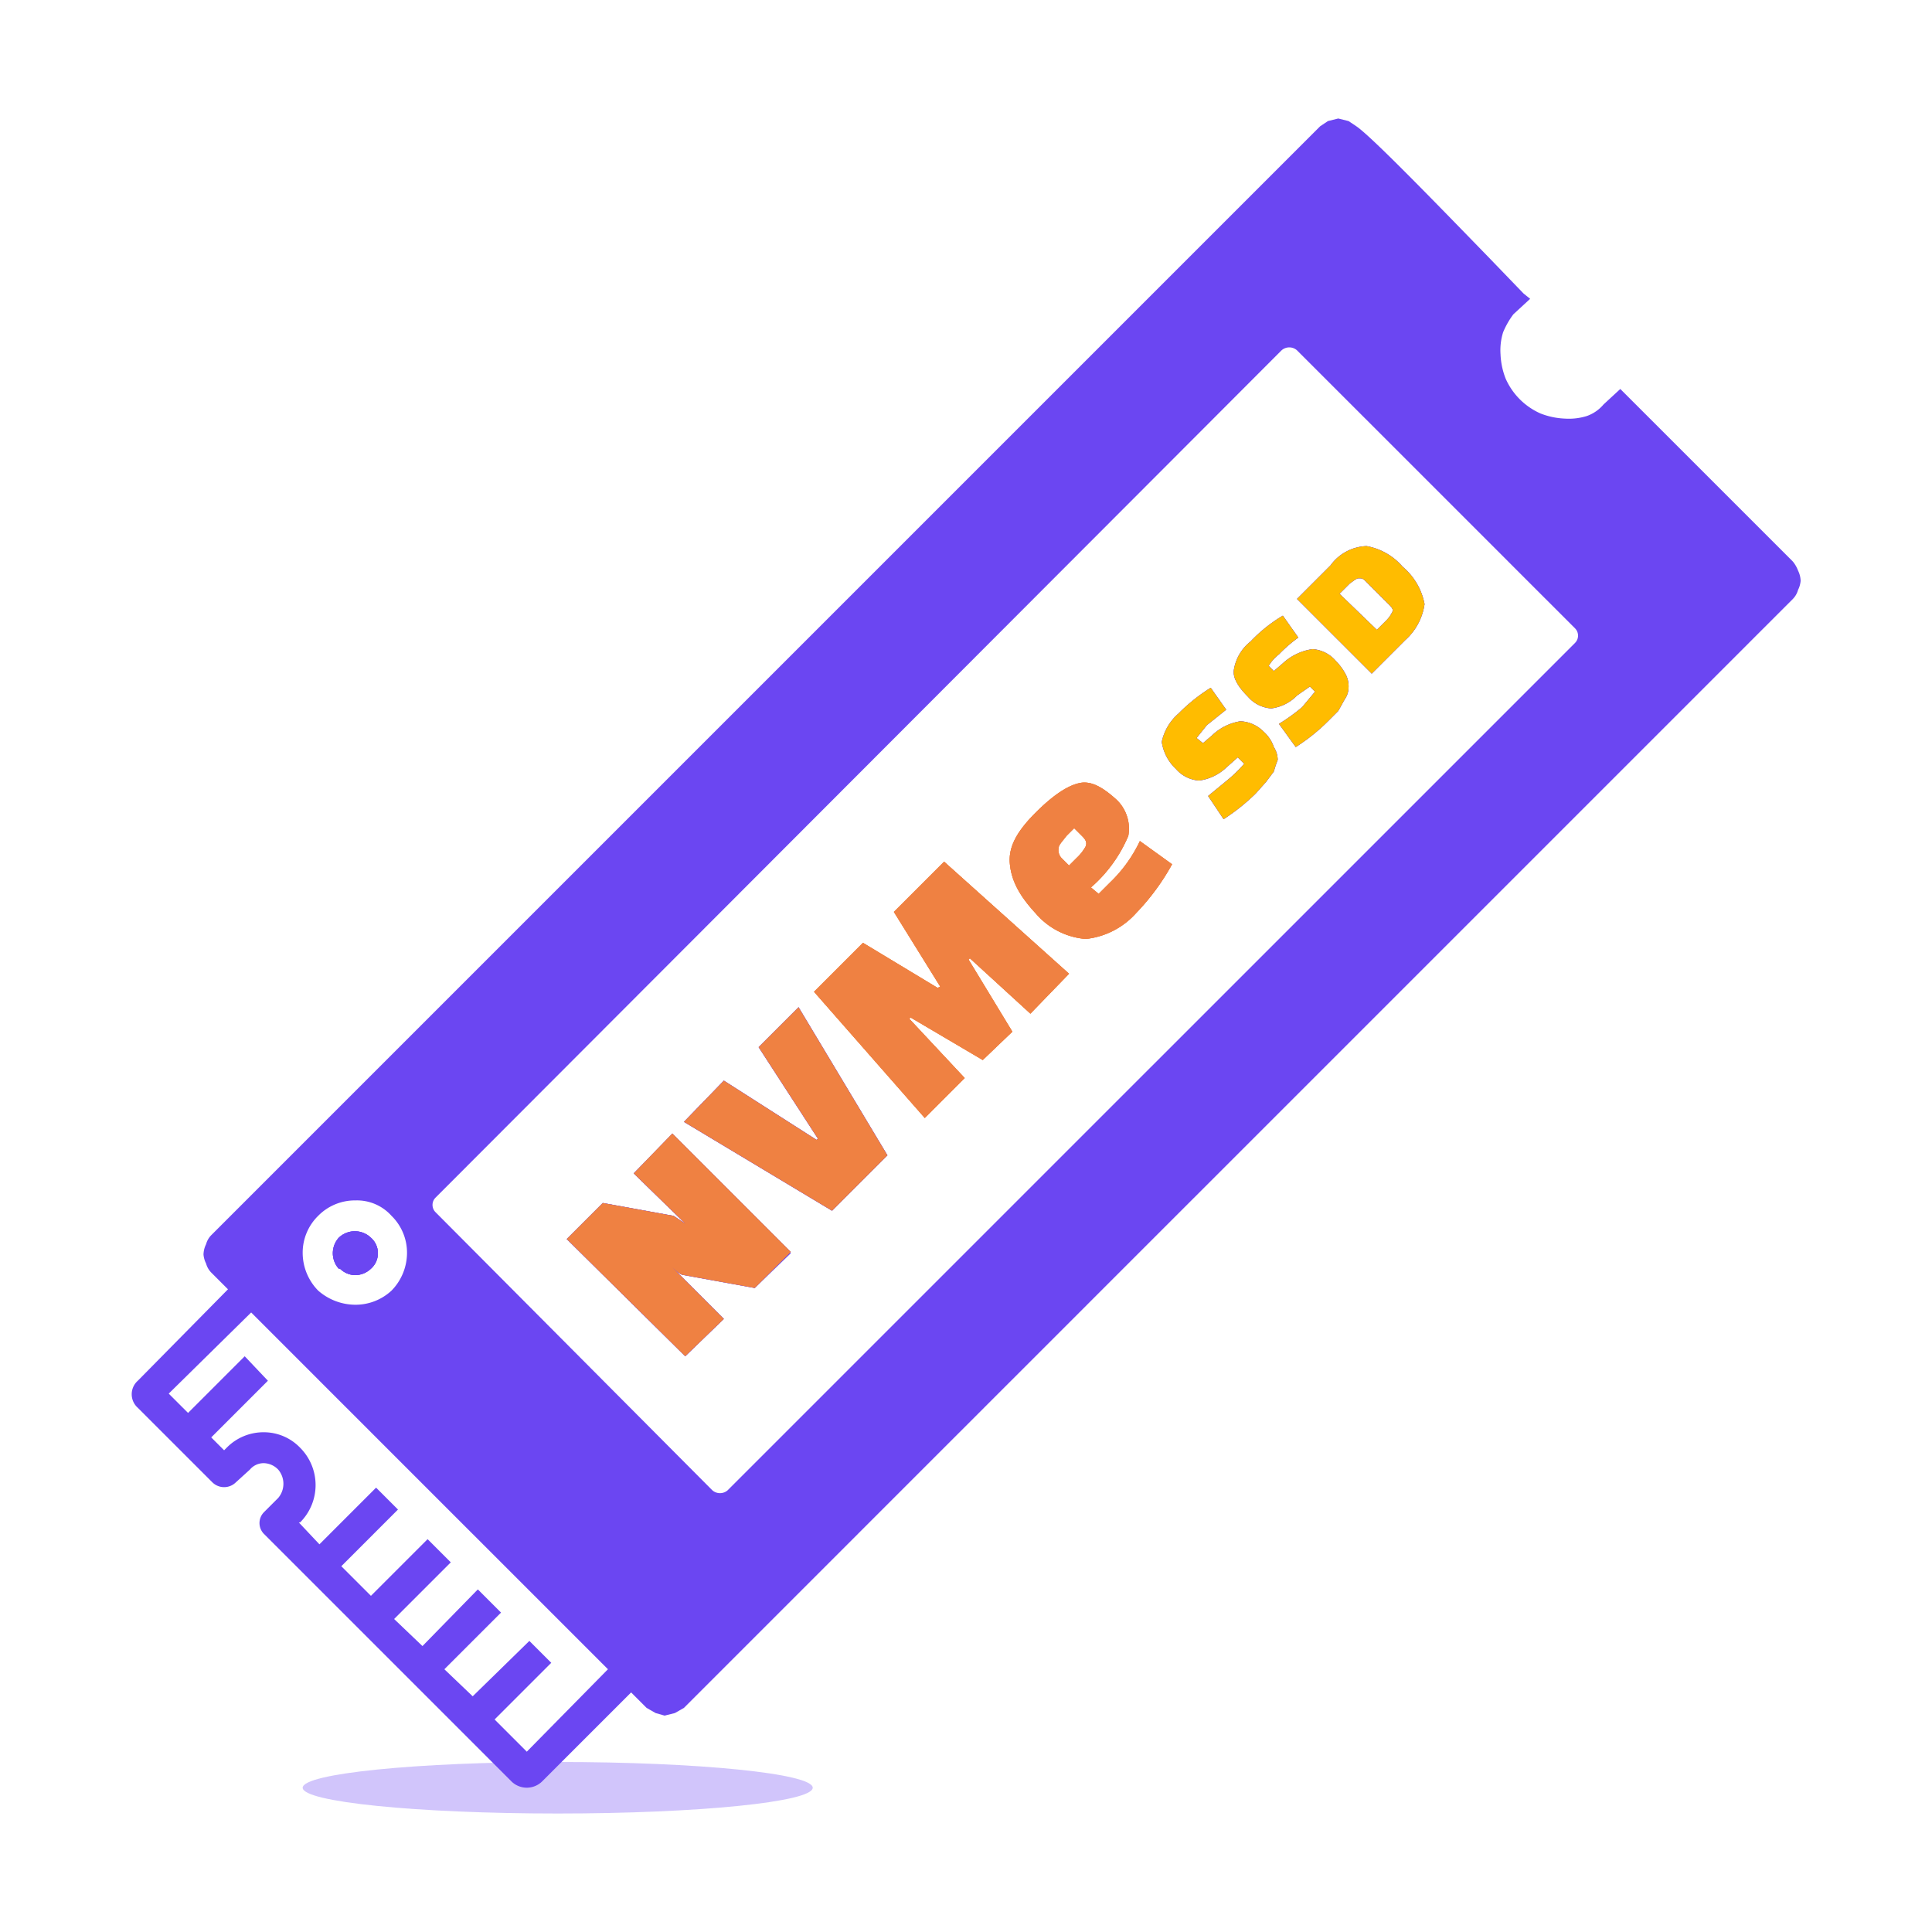<svg id="Layer_1" data-name="Layer 1" xmlns="http://www.w3.org/2000/svg" viewBox="0 0 150 150"><defs><style>.cls-1,.cls-2{fill:#6b46f2;}.cls-1{opacity:0.31;}.cls-2,.cls-3,.cls-4{fill-rule:evenodd;}.cls-3{fill:#ef8142;}.cls-4{fill:#ffbc00;}</style></defs><ellipse class="cls-1" cx="43.3" cy="138.8" rx="19.8" ry="2"/><path class="cls-2" d="M52.2,88l9.2,9.2L58.6,100l-5.5-1q-.3,0-.9-.6h0l4,4-3,2.9L44,96.2l2.8-2.8,5.5,1,.9.6h0l-4-3.9Z"/><polygon class="cls-2" points="62 78.2 68.9 89.7 64.6 94 53.1 87.1 56.2 83.9 63.4 88.5 63.5 88.4 58.9 81.3 62 78.2"/><polygon class="cls-3" points="73.3 66.9 83 75.6 80 78.7 75.3 74.4 75.2 74.5 78.6 80.1 76.3 82.3 70.7 79 70.6 79.1 74.9 83.7 71.8 86.8 63.2 77 67 73.2 72.8 76.7 73 76.6 69.4 70.8 73.3 66.9"/><path class="cls-3" d="M88.5,65.3a10.9,10.9,0,0,1-2.3,3.2l-.9.9-.6-.5a10.9,10.9,0,0,0,2.9-4,3.1,3.1,0,0,0-.9-2.8c-1.1-1-2-1.5-2.9-1.3s-2,.9-3.4,2.3-2.1,2.6-2,3.9.7,2.5,2,3.9a5.7,5.7,0,0,0,3.9,2,6.1,6.1,0,0,0,3.9-2A17.8,17.8,0,0,0,91,67.1Zm-4.2.4a3.6,3.6,0,0,1-.7.9l-.6.6-.6-.6a.9.9,0,0,1-.2-.8c0-.2.3-.5.6-.9l.6-.6.6.6C84.3,65.2,84.4,65.4,84.3,65.7Z"/><path class="cls-2" d="M98.9,58a1.9,1.9,0,0,1,.3,1,9.4,9.4,0,0,0-.3.9l-.6.8-.8.9a15.7,15.7,0,0,1-2.5,2l-1.2-1.8,1.7-1.4a11.3,11.3,0,0,0,1.1-1.1l-.5-.5-.9.8a3.8,3.8,0,0,1-2.1,1,2.6,2.6,0,0,1-1.8-.9,3.6,3.6,0,0,1-1.1-2.1,4,4,0,0,1,1.3-2.2,13.6,13.6,0,0,1,2.5-2l1.2,1.7-1.5,1.2-.8,1,.5.4.7-.6A4.1,4.1,0,0,1,96.3,56a2.7,2.7,0,0,1,1.8.8A2.8,2.8,0,0,1,98.9,58Z"/><path class="cls-2" d="M104.5,52.4a2,2,0,0,1,.2,1,1.6,1.6,0,0,1-.3.9l-.5.9-.8.8a14.6,14.6,0,0,1-2.5,2l-1.3-1.8a14,14,0,0,0,1.8-1.3l1-1.2-.4-.4-1,.7a3.4,3.4,0,0,1-2,1,2.6,2.6,0,0,1-1.8-.9c-.8-.8-1.2-1.5-1.1-2.1a3.5,3.5,0,0,1,1.3-2.2,11.6,11.6,0,0,1,2.5-2l1.2,1.7a10.8,10.8,0,0,0-1.5,1.3,3.2,3.2,0,0,0-.8.9l.4.4.7-.6a4.3,4.3,0,0,1,2.3-1.1,2.6,2.6,0,0,1,1.8.9A4.4,4.4,0,0,1,104.5,52.4Z"/><path class="cls-2" d="M108.9,44a4.8,4.8,0,0,0-2.8-1.6,3.6,3.6,0,0,0-2.8,1.5l-2.6,2.6,5.8,5.8,2.6-2.6a4.6,4.6,0,0,0,1.5-2.8A5,5,0,0,0,108.9,44Zm-1.3,4.2-.7.7L104,46.1l.8-.8c.3-.2.5-.4.7-.4s.3,0,.5.2l1.9,1.9c.2.2.3.4.2.5A2.3,2.3,0,0,1,107.6,48.2Z"/><path class="cls-2" d="M28.8,96.1h0a1.8,1.8,0,0,0-2.5,0,1.8,1.8,0,0,0,0,2.4h.1a1.7,1.7,0,0,0,1.2.5,1.8,1.8,0,0,0,1.2-.5A1.6,1.6,0,0,0,28.8,96.1Zm0,0h0a1.8,1.8,0,0,0-2.5,0,1.8,1.8,0,0,0,0,2.4h.1a1.7,1.7,0,0,0,1.2.5,1.8,1.8,0,0,0,1.2-.5A1.6,1.6,0,0,0,28.8,96.1ZM139.6,44.3a2.5,2.5,0,0,0-.4-.7L125.8,30.2l-1.3,1.2a3,3,0,0,1-1.3.9,4.7,4.7,0,0,1-1.7.2,5.8,5.8,0,0,1-1.9-.4,5.3,5.3,0,0,1-2.7-2.7,5.8,5.8,0,0,1-.4-1.9,4.7,4.7,0,0,1,.2-1.7,6.4,6.4,0,0,1,.8-1.4l1.3-1.2-.5-.4L115.6,20c-3.6-3.7-9.1-9.4-10.3-10.2l-.6-.4-.8-.2-.8.2-.6.4L16.4,95.9a1.6,1.6,0,0,0-.4.7,1.9,1.9,0,0,0-.2.8,1.9,1.9,0,0,0,.2.7,1.6,1.6,0,0,0,.4.7l1.3,1.3-7,7.1a1.4,1.4,0,0,0,0,2.1l5.8,5.8a1.3,1.3,0,0,0,1.8,0l1.1-1a1.4,1.4,0,0,1,1.1-.5,1.6,1.6,0,0,1,1.1.5,1.7,1.7,0,0,1,0,2.2l-1.1,1.1a1.2,1.2,0,0,0,0,1.7l19.2,19.2a1.7,1.7,0,0,0,2.4,0l6.9-6.9,1.2,1.2.7.4.7.2.8-.2.7-.4,86.1-86.1a1.6,1.6,0,0,0,.4-.7,1.9,1.9,0,0,0,.2-.7A1.9,1.9,0,0,0,139.6,44.3ZM24.7,94.4a4,4,0,0,1,2.9-1.2,3.6,3.6,0,0,1,2.8,1.2,4,4,0,0,1,1.2,2.9,4.2,4.2,0,0,1-1.2,2.9,4.1,4.1,0,0,1-2.8,1.1,4.4,4.4,0,0,1-2.9-1.1,4.2,4.2,0,0,1-1.2-2.9A4,4,0,0,1,24.7,94.4ZM40.9,136l-2.5-2.5,4.4-4.4-1.7-1.7-4.4,4.3-2.2-2.1,4.4-4.4-1.8-1.8-4.3,4.4-2.2-2.1,4.4-4.4-1.8-1.8-4.4,4.4-2.3-2.3,4.4-4.4-1.7-1.7-4.4,4.4-1.6-1.7h.1a4.1,4.1,0,0,0,0-5.8,3.9,3.9,0,0,0-2.8-1.2,4,4,0,0,0-2.9,1.2l-.2.2-1-1,4.4-4.4L19,105.3l-4.4,4.4-1.5-1.5,6.4-6.3,27.7,27.7Zm81.4-86.1L56.5,115.7a.9.9,0,0,1-1.2,0h0L33.8,94.1a.8.8,0,0,1,0-1.1L99.5,27.2a.9.9,0,0,1,1.2,0l21.6,21.6A.8.8,0,0,1,122.3,49.9ZM26.4,98.5a1.7,1.7,0,0,0,1.2.5,1.8,1.8,0,0,0,1.2-.5,1.6,1.6,0,0,0,0-2.4h0a1.8,1.8,0,0,0-2.5,0,1.8,1.8,0,0,0,0,2.4Z"/><path class="cls-2" d="M28.8,98.5a1.8,1.8,0,0,1-1.2.5,1.7,1.7,0,0,1-1.2-.5h-.1a1.8,1.8,0,0,1,0-2.4,1.8,1.8,0,0,1,2.5,0h0A1.6,1.6,0,0,1,28.8,98.5Z"/><path class="cls-2" d="M52.2,98.4h0l4,4-3,2.9L44,96.2l2.8-2.8,5.5,1,.9.6h0l-4-3.9,3-3,9.2,9.2L58.6,100l-5.5-1Q52.8,99,52.2,98.4Z"/><path class="cls-2" d="M99.2,59a9.4,9.4,0,0,0-.3.9l-.6.8-.8.9a15.7,15.7,0,0,1-2.5,2l-1.2-1.8,1.7-1.4a11.3,11.3,0,0,0,1.1-1.1l-.5-.5-.9.8a3.8,3.8,0,0,1-2.1,1,2.6,2.6,0,0,1-1.8-.9,3.6,3.6,0,0,1-1.1-2.1,4,4,0,0,1,1.3-2.2,13.6,13.6,0,0,1,2.5-2l1.2,1.7-1.5,1.2-.8,1,.5.4.7-.6A4.1,4.1,0,0,1,96.3,56a2.7,2.7,0,0,1,1.8.8,2.8,2.8,0,0,1,.8,1.2A1.9,1.9,0,0,1,99.2,59Z"/><path class="cls-2" d="M104.7,53.4a1.6,1.6,0,0,1-.3.9l-.5.9-.8.8a14.6,14.6,0,0,1-2.5,2l-1.3-1.8a14,14,0,0,0,1.8-1.3l1-1.2-.4-.4-1,.7a3.4,3.4,0,0,1-2,1,2.6,2.6,0,0,1-1.8-.9c-.8-.8-1.2-1.5-1.1-2.1a3.5,3.5,0,0,1,1.3-2.2,11.6,11.6,0,0,1,2.5-2l1.2,1.7a10.8,10.8,0,0,0-1.5,1.3,3.2,3.2,0,0,0-.8.9l.4.4.7-.6a4.3,4.3,0,0,1,2.3-1.1,2.6,2.6,0,0,1,1.8.9,4.4,4.4,0,0,1,.8,1.1A2,2,0,0,1,104.7,53.4Z"/><path class="cls-2" d="M108.9,44a4.8,4.8,0,0,0-2.8-1.6,3.6,3.6,0,0,0-2.8,1.5l-2.6,2.6,5.8,5.8,2.6-2.6a4.6,4.6,0,0,0,1.5-2.8A5,5,0,0,0,108.9,44Zm-1.3,4.2-.7.7L104,46.1l.8-.8c.3-.2.5-.4.7-.4s.3,0,.5.2l1.9,1.9c.2.2.3.4.2.5A2.3,2.3,0,0,1,107.6,48.2Z"/><polygon class="cls-2" points="68.9 89.7 64.6 94 53.1 87.1 56.2 83.9 63.4 88.5 63.5 88.4 58.9 81.3 62 78.2 68.9 89.7"/><polygon class="cls-3" points="75.3 74.4 75.2 74.5 78.6 80.1 76.3 82.3 70.7 79 70.6 79.1 74.9 83.7 71.8 86.8 63.2 77 67 73.2 72.8 76.7 73 76.6 69.4 70.8 73.3 66.9 83 75.6 80 78.7 75.3 74.4"/><path class="cls-3" d="M88.5,65.3a10.9,10.9,0,0,1-2.3,3.2l-.9.9-.6-.5a10.9,10.9,0,0,0,2.9-4,3.1,3.1,0,0,0-.9-2.8c-1.1-1-2-1.5-2.9-1.3s-2,.9-3.4,2.3-2.1,2.6-2,3.9.7,2.5,2,3.9a5.7,5.7,0,0,0,3.9,2,6.1,6.1,0,0,0,3.9-2A17.8,17.8,0,0,0,91,67.1Zm-4.2.4a3.6,3.6,0,0,1-.7.9l-.6.6-.6-.6a.9.9,0,0,1-.2-.8c0-.2.3-.5.6-.9l.6-.6.6.6C84.3,65.2,84.4,65.4,84.3,65.7Z"/><path class="cls-3" d="M52.2,88l9.2,9.2L58.6,100l-5.5-1q-.3,0-.9-.6h0l4,4-3,2.9L44,96.2l2.8-2.8,5.5,1,.9.6h0l-4-3.9Z"/><polygon class="cls-3" points="62 78.2 68.9 89.7 64.6 94 53.1 87.1 56.2 83.9 63.4 88.5 63.5 88.4 58.9 81.3 62 78.2"/><polygon class="cls-3" points="73.3 66.9 83 75.6 80 78.7 75.3 74.4 75.2 74.5 78.6 80.1 76.3 82.3 70.7 79 70.6 79.1 74.9 83.7 71.8 86.8 63.2 77 67 73.2 72.8 76.7 73 76.6 69.4 70.8 73.3 66.9"/><path class="cls-3" d="M88.5,65.3a10.9,10.9,0,0,1-2.3,3.2l-.9.9-.6-.5a10.9,10.9,0,0,0,2.9-4,3.1,3.1,0,0,0-.9-2.8c-1.1-1-2-1.5-2.9-1.3s-2,.9-3.4,2.3-2.1,2.6-2,3.9.7,2.5,2,3.9a5.7,5.7,0,0,0,3.9,2,6.1,6.1,0,0,0,3.9-2A17.8,17.8,0,0,0,91,67.1Zm-4.2.4a3.6,3.6,0,0,1-.7.9l-.6.6-.6-.6a.9.9,0,0,1-.2-.8c0-.2.3-.5.6-.9l.6-.6.6.6C84.3,65.2,84.4,65.4,84.3,65.7Z"/><path class="cls-4" d="M98.9,58a1.9,1.9,0,0,1,.3,1,9.4,9.4,0,0,0-.3.9l-.6.8-.8.9a15.7,15.7,0,0,1-2.5,2l-1.2-1.8,1.7-1.4a11.3,11.3,0,0,0,1.1-1.1l-.5-.5-.9.8a3.8,3.8,0,0,1-2.1,1,2.6,2.6,0,0,1-1.8-.9,3.6,3.6,0,0,1-1.1-2.1,4,4,0,0,1,1.3-2.2,13.6,13.6,0,0,1,2.5-2l1.2,1.7-1.5,1.2-.8,1,.5.4.7-.6A4.1,4.1,0,0,1,96.3,56a2.7,2.7,0,0,1,1.8.8A2.8,2.8,0,0,1,98.9,58Z"/><path class="cls-4" d="M104.5,52.4a2,2,0,0,1,.2,1,1.6,1.6,0,0,1-.3.9l-.5.9-.8.8a14.6,14.6,0,0,1-2.5,2l-1.3-1.8a14,14,0,0,0,1.8-1.3l1-1.2-.4-.4-1,.7a3.4,3.4,0,0,1-2,1,2.6,2.6,0,0,1-1.8-.9c-.8-.8-1.2-1.5-1.1-2.1a3.5,3.5,0,0,1,1.3-2.2,11.6,11.6,0,0,1,2.5-2l1.2,1.7a10.8,10.8,0,0,0-1.5,1.3,3.2,3.2,0,0,0-.8.9l.4.4.7-.6a4.3,4.3,0,0,1,2.3-1.1,2.6,2.6,0,0,1,1.8.9A4.4,4.4,0,0,1,104.5,52.4Z"/><path class="cls-4" d="M108.9,44a4.8,4.8,0,0,0-2.8-1.6,3.6,3.6,0,0,0-2.8,1.5l-2.6,2.6,5.8,5.8,2.6-2.6a4.6,4.6,0,0,0,1.5-2.8A5,5,0,0,0,108.9,44Zm-1.3,4.2-.7.7L104,46.1l.8-.8c.3-.2.5-.4.7-.4s.3,0,.5.2l1.9,1.9c.2.2.3.4.2.5A2.3,2.3,0,0,1,107.6,48.2Z"/><path class="cls-2" d="M28.8,98.5a1.8,1.8,0,0,1-1.2.5,1.7,1.7,0,0,1-1.2-.5h-.1a1.8,1.8,0,0,1,0-2.4,1.8,1.8,0,0,1,2.5,0h0A1.6,1.6,0,0,1,28.8,98.5Z"/></svg>